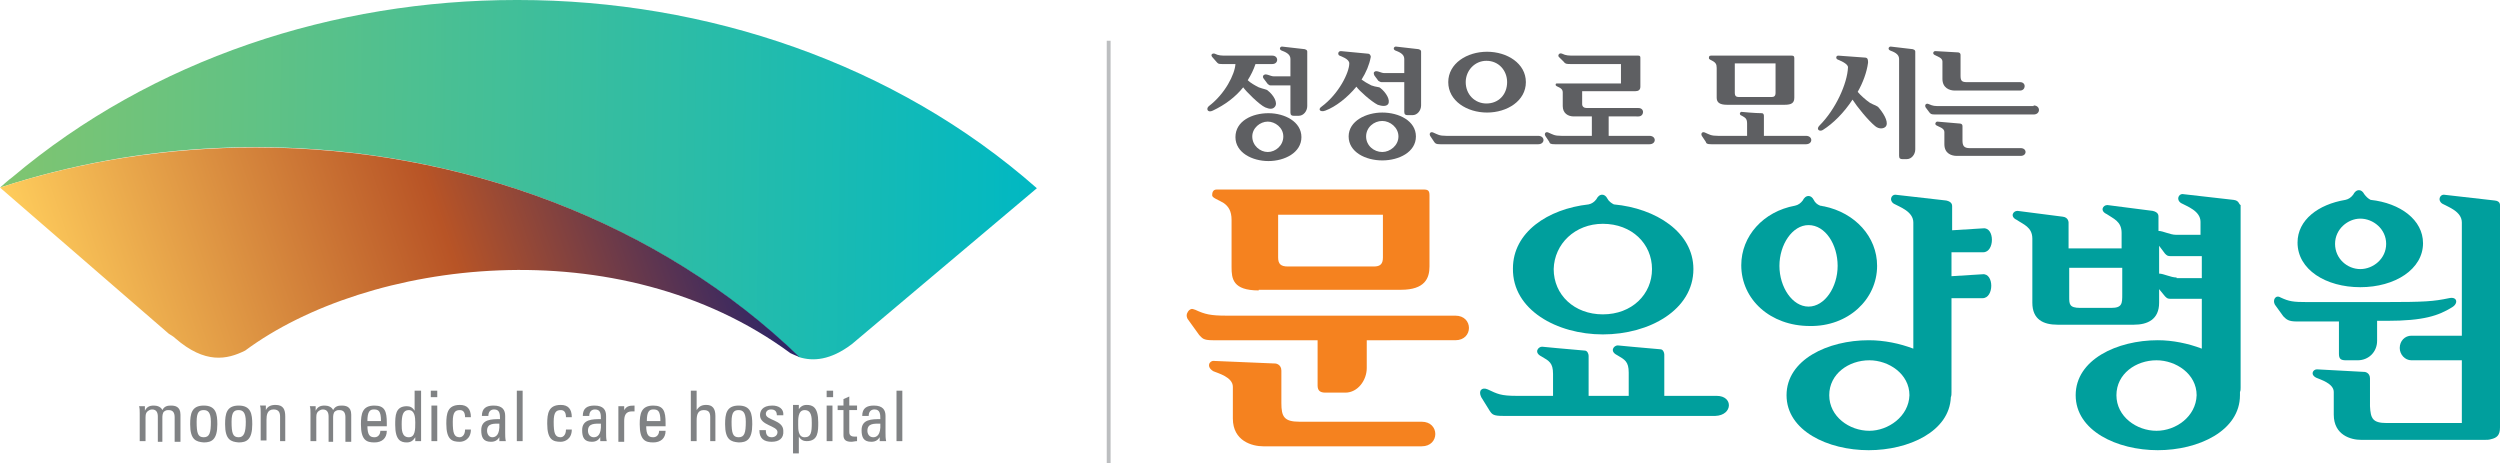 <?xml version="1.0" encoding="utf-8"?>
<!-- Generator: Adobe Illustrator 25.2.1, SVG Export Plug-In . SVG Version: 6.00 Build 0)  -->
<svg version="1.1" id="레이어_1" xmlns="http://www.w3.org/2000/svg" xmlns:xlink="http://www.w3.org/1999/xlink" x="0px"
	 y="0px" viewBox="0 0 386.5 71.6" style="enable-background:new 0 0 386.5 71.6;" xml:space="preserve">
<style type="text/css">
	.st0{clip-path:url(#SVGID_2_);fill:url(#SVGID_3_);}
	.st1{clip-path:url(#SVGID_5_);fill:url(#SVGID_6_);}
	.st2{clip-path:url(#SVGID_8_);fill:#5E5F62;}
	.st3{clip-path:url(#SVGID_8_);fill:#F5821F;}
	.st4{clip-path:url(#SVGID_8_);fill:#009F9D;}
	.st5{clip-path:url(#SVGID_8_);fill:#808284;}
	.st6{clip-path:url(#SVGID_8_);fill:none;stroke:#BCBEC0;stroke-width:0.595;}
</style>
<g>
	<g>
		<defs>
			<path id="SVGID_1_" d="M79.8,0C51.7,0,23.6,9.1,1.9,27.4C1.2,27.9,0.6,28.5,0,29c44-14.4,93.1-3.2,123.5,26.2
				c2.2,0.7,4.9,0.5,8.2-2l28.6-24.1C138.4,9.8,109.2,0,80.1,0H79.8z"/>
		</defs>
		<clipPath id="SVGID_2_">
			<use xlink:href="#SVGID_1_"  style="overflow:visible;"/>
		</clipPath>
		
			<linearGradient id="SVGID_3_" gradientUnits="userSpaceOnUse" x1="0" y1="71.575" x2="1" y2="71.575" gradientTransform="matrix(160.353 1.828 1.86 -162.807 -133.128 11679.981)">
			<stop  offset="0" style="stop-color:#80C570"/>
			<stop  offset="1" style="stop-color:#00B8C3"/>
		</linearGradient>
		<polygon class="st0" points="0,-1.8 161,0 160.4,57.7 -0.6,55.9 		"/>
	</g>
	<g>
		<defs>
			<path id="SVGID_4_" d="M0,29l26.1,22.6c0.3,0.2,0.7,0.4,1,0.7c4.6,4,8,3.3,10.8,1.9c18.9-14,57.7-19.2,84.3,0.4
				c0.4,0.2,0.9,0.4,1.4,0.6c-21.5-20.8-52.3-32.4-84-32.4C26.3,22.8,12.9,24.8,0,29"/>
		</defs>
		<clipPath id="SVGID_5_">
			<use xlink:href="#SVGID_4_"  style="overflow:visible;"/>
		</clipPath>
		
			<linearGradient id="SVGID_6_" gradientUnits="userSpaceOnUse" x1="0" y1="71.6" x2="1" y2="71.6" gradientTransform="matrix(-103.457 36.898 -36.31 -105.025 2713.286 7540.86)">
			<stop  offset="0" style="stop-color:#26226A"/>
			<stop  offset="0.43" style="stop-color:#B85426"/>
			<stop  offset="1" style="stop-color:#FFCD5C"/>
		</linearGradient>
		<polygon class="st1" points="110,-16.5 -10.3,26.4 13.6,95.5 133.8,52.6 		"/>
	</g>
	<g>
		<defs>
			<rect id="SVGID_7_" width="386.5" height="71.6"/>
		</defs>
		<clipPath id="SVGID_8_">
			<use xlink:href="#SVGID_7_"  style="overflow:visible;"/>
		</clipPath>
		<path class="st2" d="M192.2,13.5c-1.2,1.5-2.8,2.7-4.7,3.6c-0.8,0.4-1.1-0.3-0.6-0.7c2.5-1.9,4-4.9,4.1-6.5h-2.1
			c-0.6,0-0.6-0.1-0.8-0.3l-0.7-0.8c-0.3-0.4,0.1-0.6,0.4-0.5c0.6,0.3,1,0.3,1.9,0.3h7c1,0,1,1.3,0,1.3h-2.6
			c-0.3,0.9-0.7,1.7-1.2,2.5c0.4,0.4,1.1,0.8,1.7,1.1c0.8,0.3,1.2,0.3,1.4,0.5c0.9,0.7,1.6,1.9,1.1,2.5c-0.3,0.4-0.8,0.4-1.5,0.1
			C194.7,16.2,192.6,14.1,192.2,13.5 M196.1,17.5c2.5,0,5.1,1.3,5.1,3.7c0,2.4-2.6,3.7-5.1,3.7c-2.5,0-5.1-1.3-5.1-3.7
			C191,18.7,193.6,17.5,196.1,17.5 M193.6,21.1c0,1.4,1.2,2.4,2.4,2.4c1.2,0,2.4-1,2.4-2.4c0-1.4-1.3-2.3-2.4-2.3
			C194.8,18.8,193.6,19.8,193.6,21.1 M199.5,11.8V9.1c0-0.8-0.9-1.1-1.4-1.3c-0.4-0.2-0.2-0.6,0.1-0.6l3.5,0.4
			c0.4,0.1,0.4,0.3,0.4,0.4v8.4c0,0.8-0.6,1.5-1.3,1.5H200c-0.3,0-0.5-0.1-0.5-0.5v-4.2h-3.1c-0.2,0-0.2-0.1-0.4-0.2l-0.6-0.8
			c-0.2-0.2-0.2-0.5,0-0.6c0.3-0.3,1,0.2,1.5,0.2H199.5z"/>
		<path class="st2" d="M209.7,13.4c-1.4,1.7-3.2,3.1-4.8,3.7c-0.8,0.3-1.2-0.2-0.6-0.6c2.7-2,4.3-5.3,4.3-6.7c0-0.7-1.3-1.1-1.5-1.2
			c-0.3-0.1-0.3-0.7,0.2-0.7l4.2,0.4c0.3,0,0.5,0.4,0.4,0.6c-0.2,1.1-0.7,2.3-1.4,3.4c0.4,0.3,0.9,0.6,1.5,0.9
			c0.8,0.3,1.2,0.2,1.4,0.4c0.9,0.7,1.6,1.9,1.2,2.5c-0.3,0.4-1,0.3-1.6,0.1C212,15.7,210.1,14,209.7,13.4 M213.7,17.4
			c2.6,0,5.2,1.3,5.2,3.7c0,2.4-2.6,3.7-5.2,3.7c-2.6,0-5.2-1.3-5.2-3.7C208.5,18.7,211.2,17.4,213.7,17.4 M211.2,21.1
			c0,1.4,1.2,2.4,2.5,2.4c1.2,0,2.5-1,2.5-2.4c0-1.4-1.3-2.4-2.5-2.4C212.4,18.7,211.2,19.7,211.2,21.1 M217,12.7h-3.4
			c-0.2,0-0.3-0.1-0.5-0.2l-0.6-0.8c-0.1-0.2-0.2-0.5,0-0.6c0.3-0.3,1,0.2,1.5,0.2h3.1V9.1c0-0.8-0.9-1.1-1.4-1.3
			c-0.4-0.2-0.2-0.6,0.1-0.6l3.5,0.4c0.4,0.1,0.4,0.3,0.4,0.4v8.3c0,0.8-0.6,1.5-1.3,1.5h-0.8c-0.3,0-0.5-0.1-0.5-0.5V12.7z"/>
		<path class="st2" d="M237.8,21c1.1,0,1.1,1.3,0,1.3h-15.1c-0.7,0-0.8-0.1-1-0.4l-0.6-0.9c-0.2-0.4,0.1-0.7,0.5-0.5
			c0.7,0.3,0.9,0.5,2,0.5H237.8z M229.9,8c3.1,0,6,1.8,6,4.7c0,2.9-2.9,4.7-6,4.7c-3.1,0-6-1.8-6-4.7C223.9,9.8,226.8,8,229.9,8
			 M226.6,12.7c0,1.9,1.4,3.3,3.2,3.3c1.9,0,3.2-1.4,3.2-3.3c0-1.8-1.3-3.3-3.2-3.3C228,9.4,226.6,10.9,226.6,12.7"/>
		<path class="st2" d="M248.7,18V21h6.3c1.1,0,1.1,1.3,0,1.3h-14.6c-0.7,0-0.8-0.1-0.9-0.4l-0.6-0.9c-0.2-0.4,0.1-0.7,0.5-0.5
			c0.7,0.3,0.9,0.5,2,0.5h4.7V18h-2.8c-0.9,0-1.7-0.5-1.7-1.6v-2.1c0-0.9-1.1-0.8-1.1-1.2c0-0.2,0.1-0.2,0.3-0.2h9.8v-3h-7.8
			c-0.5,0-0.8,0-1-0.3l-0.8-0.8c-0.2-0.2,0-0.7,0.5-0.5c0.6,0.3,1,0.3,2,0.3h9.8c0.3,0,0.3,0.2,0.3,0.4v4.4c0,0.5-0.3,0.7-0.8,0.7
			h-8.2v2c0,0.4,0.3,0.6,0.7,0.6h8c1,0,0.9,1.3,0,1.3H248.7z"/>
		<path class="st2" d="M270.1,21v-1.9c0-0.8-0.3-0.9-0.8-1.2c-0.6-0.2-0.2-0.7,0-0.6c0,0,2,0.2,3.1,0.2c0.2,0,0.3,0.2,0.3,0.4V21
			h6.5c1.1,0,1.1,1.3,0,1.3h-14.6c-0.7,0-0.8-0.1-0.9-0.4l-0.6-0.9c-0.2-0.4,0.1-0.7,0.5-0.5c0.7,0.3,0.9,0.5,2,0.5H270.1z
			 M277.4,15.1c0,0.8-0.4,1.1-1.5,1.1H267c-1.2,0-1.6-0.4-1.6-1.1v-4.6c0-0.6-0.2-0.8-0.5-1c-0.3-0.2-0.7-0.3-0.7-0.5
			c0-0.2,0-0.4,0.3-0.4H277c0.3,0,0.4,0.1,0.4,0.4V15.1z M268.2,14.4c0,0.4,0.2,0.6,0.6,0.6h5.1c0.4,0,0.6-0.2,0.6-0.6V9.8h-6.3
			V14.4z"/>
		<path class="st2" d="M286.4,15.4c-1.3,2-3,3.7-4.6,4.7c-0.5,0.3-1.1-0.1-0.5-0.7c2.5-2.5,4.3-6.5,4.4-9c0-0.6-1.4-1.1-1.6-1.2
			c-0.3-0.1-0.3-0.6,0.1-0.6l4.1,0.3c0.5,0,0.5,0.4,0.5,0.8c-0.2,1.5-0.8,3.1-1.6,4.5l0,0c0.4,0.5,1.3,1.3,1.9,1.7
			c0.7,0.4,1.1,0.4,1.4,0.8c1,1.2,1.5,2.4,1,2.9c-0.3,0.3-1,0.4-1.6-0.1C288.8,18.6,287.1,16.5,286.4,15.4L286.4,15.4z M296.1,23.1
			c0,0.8-0.6,1.5-1.3,1.5h-0.7c-0.3,0-0.5-0.1-0.5-0.5V9.1c0-0.8-0.9-1.1-1.4-1.3c-0.4-0.2-0.2-0.6,0.1-0.6l3.4,0.4
			c0.4,0.1,0.4,0.3,0.4,0.4V23.1z"/>
		<path class="st2" d="M314.4,16.3c1.1,0,1.1,1.4,0,1.4h-15.2c-0.7,0-0.7-0.1-0.9-0.3l-0.6-0.8c-0.2-0.4,0.1-0.7,0.5-0.5
			c0.7,0.3,0.8,0.3,1.9,0.3H314.4z M302.2,14c-0.8,0-1.9-0.4-1.9-1.8V9.5c0-0.6-0.9-0.8-1.2-1c-0.4-0.2-0.2-0.6,0.1-0.6l3.5,0.2
			c0,0,0.4,0,0.4,0.4v3.2c0,0.8,0.2,1,1,1h8.2c1,0,0.9,1.3,0,1.3H302.2z M299.5,18.8l3.5,0.3c0,0,0.4,0,0.4,0.4v2.2
			c0,0.8,0.2,1.2,1.1,1.2h7.9c1,0,1,1.2,0,1.2h-9.9c-0.7,0-1.9-0.3-1.9-1.8v-1.9c0-0.6-0.9-0.8-1.2-1
			C299,19.2,299.3,18.8,299.5,18.8"/>
		<path class="st3" d="M211.3,52.6v4.3c0,1.9-1.4,3.8-3.3,3.8h-3.1c-0.8,0-1.2-0.3-1.2-1.1v-7h-16.2c-1.5,0-1.6-0.3-2.1-0.8
			l-1.8-2.5c-0.1-0.2-0.2-0.5-0.1-0.8c0.2-0.5,0.4-0.6,0.6-0.7c0.2-0.1,0.4,0,0.7,0.1c1.5,0.7,2.4,0.9,4.8,0.9h35.4
			c2.8,0,2.8,3.8,0,3.8H211.3z M187.7,55.8l9.5,0.4c0,0,0.9,0.1,0.9,1.1v5c0,2.1,0.4,2.9,2.8,2.9h18.9c2.8,0,2.8,3.8,0,3.8h-24.5
			c-1.7,0-4.7-0.8-4.7-4.3v-4.9c0-1.5-2.3-2.1-3-2.4C186.4,56.7,187,55.7,187.7,55.8 M194.6,44.9c-4,0-4.2-1.8-4.2-3.6v-7.3
			c0-1.4-0.5-2.1-1.2-2.6c-0.8-0.5-1.8-0.8-1.8-1.2c0-0.4,0.1-0.9,0.7-0.9h32c0.7,0,0.9,0.2,0.9,0.9v11c0,1.8-0.7,3.6-4.4,3.6H194.6
			z M197.6,39.8c0,1,0.4,1.4,1.5,1.4h13.3c1,0,1.4-0.4,1.4-1.4v-6.6h-16.2V39.8z"/>
		<path class="st4" d="M265.4,61.2h-8.1v-6.4c0-0.3-0.2-0.8-0.6-0.8c-2.5-0.2-6.6-0.6-6.6-0.6c-0.6,0-1.3,0.9-0.1,1.5
			c1.2,0.7,1.8,1,1.8,2.7v3.6h-6.2V55c0-0.3-0.2-0.8-0.6-0.8c-2.5-0.2-6.6-0.6-6.6-0.6c-0.6,0-1.3,0.9-0.1,1.5
			c1.2,0.7,1.8,1,1.8,2.7v3.4h-5.6c-2.5,0-3-0.3-4.5-1c-0.9-0.4-1.5,0.2-1,1.2l1.3,2.1c0.4,0.6,0.6,0.8,2.1,0.8h32.8
			C267.9,64.2,268,61.2,265.4,61.2"/>
		<path class="st4" d="M247.8,51.7c7.2,0,14-3.8,14-10.1c0-5.7-5.8-9.4-12.3-10c-0.4-0.2-0.8-0.5-1-0.9l0,0
			c-0.2-0.4-0.5-0.6-0.8-0.6c-0.4,0-0.7,0.3-0.9,0.7c0,0,0,0,0,0c-0.3,0.4-0.7,0.7-1.2,0.8l0,0c-6.3,0.7-11.7,4.3-11.7,9.9
			C233.8,47.9,240.7,51.7,247.8,51.7 M247.8,34.6c4.5,0,7.6,3.1,7.6,7c0,3.9-3.1,7-7.6,7c-4.4,0-7.6-3-7.6-7
			C240.3,37.7,243.5,34.6,247.8,34.6"/>
		<path class="st4" d="M290.2,41.1c0-4.5-3.4-8.2-8.2-9.2h0c-0.2,0-0.4-0.1-0.6-0.1c-0.5-0.2-0.8-0.5-1-0.9h0
			c-0.2-0.4-0.5-0.6-0.8-0.6c-0.4,0-0.7,0.3-0.9,0.7c0,0,0,0,0,0c-0.3,0.4-0.7,0.7-1.2,0.8l0,0c-4.9,0.9-8.3,4.7-8.3,9.2
			c0,5.3,4.5,9.4,10.6,9.4C285.7,50.5,290.2,46.3,290.2,41.1 M275.1,41.1c0-3.3,2-6.3,4.5-6.3c2.6,0,4.5,3,4.5,6.3
			c0,3.3-2,6.3-4.5,6.3C277.1,47.4,275.1,44.4,275.1,41.1"/>
		<path class="st4" d="M306.6,39c1.8,0,1.8-3.9,0-3.7l-4.8,0.3v-3.7c0-0.2,0-0.7-0.9-0.9l-7.9-0.9c-0.6,0-1,0.9-0.2,1.4
			c0.9,0.5,3,1.2,3,2.9v19.5c-2.1-0.8-4.5-1.3-6.9-1.3c-6.3,0-12.7,3-12.7,8.5c0,5.5,6.4,8.5,12.7,8.5c6.2,0,12.5-2.9,12.7-8.2
			c0.1-0.2,0.1-0.5,0.1-0.8V46.1h4.8c1.8,0,1.8-3.9,0-3.7l-4.8,0.3V39H306.6z M289,66.6c-3.1,0-6.2-2.2-6.2-5.5c0-3.3,3-5.4,6.2-5.4
			c3,0,6.2,2.1,6.2,5.4C295.1,64.4,291.9,66.6,289,66.6"/>
		<path class="st4" d="M345.3,30.9l-7.9-0.9c-0.6,0-1,0.9-0.2,1.4c0.9,0.5,3,1.2,3,2.9v2h-3.8c-0.9,0-2-0.6-2.7-0.6v-2.2
			c0-0.2,0-0.7-0.9-0.9l-7-0.9c-0.7,0-1.2,0.9-0.1,1.4c1,0.7,2.3,1.1,2.3,2.9v2.4h-8.2v-4c0,0,0-0.8-0.9-0.9l-7-0.9
			c-0.7,0-1.2,0.9-0.1,1.4c1,0.7,2.4,1.1,2.4,2.9v9.9c0,2.6,1.7,3.4,3.9,3.4h11.8c2.1,0,3.9-0.8,3.9-3.4v-2.1c0,0,0.9,1.1,0.9,1.1
			c0.3,0.3,0.4,0.4,0.9,0.4h4.8v7.7c-2.1-0.8-4.5-1.3-6.8-1.3c-6.3,0-12.7,3-12.7,8.5c0,5.5,6.4,8.5,12.7,8.5c6.3,0,12.7-3,12.7-8.5
			c0-0.2,0-0.3,0-0.5c0.1-0.2,0.1-0.4,0.1-0.7V31.7C346.1,31.6,346.2,31,345.3,30.9 M328.1,45.5c0,1.4,0,2.1-1.7,2.1h-4.8
			c-1.7,0-1.7-0.6-1.7-1.7v-4.5h8.2V45.5z M336.5,42.9c-0.9,0-2-0.6-2.7-0.6V38l0.9,1.2c0.3,0.3,0.4,0.4,0.9,0.4h4.8v3.4H336.5z
			 M333.4,66.6c-3.1,0-6.2-2.2-6.2-5.5c0-3.3,3-5.4,6.2-5.4c3,0,6.2,2.1,6.2,5.4C339.5,64.4,336.4,66.6,333.4,66.6"/>
		<path class="st4" d="M385.7,31l-7.9-0.9c-0.6,0-1,0.9-0.2,1.4c0.9,0.5,3,1.2,3,2.9v17.5h-7.8c-1,0-1.8,0.8-1.8,1.9
			c0,1,0.8,1.9,1.8,1.9h7.8v9.7H369c-2.2,0-2.5-0.7-2.6-2.6v-4.3c0-0.9-0.8-1-0.8-1l-7.4-0.4c-0.6,0-1.1,0.8-0.1,1.3
			c0.7,0.3,2.7,0.9,2.7,2.2v3.5c0,3.2,2.7,3.9,4.2,3.9h19.2c0.3,0,0.6,0,0.9-0.1c0.9-0.2,1.4-0.6,1.4-1.8V31.9
			C386.5,31.7,386.6,31.1,385.7,31"/>
		<path class="st4" d="M361.6,54.7c0,0.8,0.3,1,1.1,1h1.8c1.7,0,3-1.3,3-3v-3.1h1.5c5.7,0,8-0.8,10.1-2.1c1-0.6,0.8-1.7-0.5-1.4
			c-2.4,0.5-3.7,0.6-10.1,0.6h-11.8c-2.2,0-2.8-0.1-4.1-0.7c-0.8-0.5-1.3,0.4-0.9,1.1l1.3,1.8c0.5,0.5,0.8,0.8,2.1,0.8h6.5V54.7z"/>
		<path class="st4" d="M364.9,44.4c5.4,0,9.7-2.8,9.7-6.8c0-3.6-3.5-6.2-8.1-6.7c-0.4-0.2-0.7-0.5-1-0.9h0c-0.2-0.4-0.5-0.6-0.8-0.6
			c-0.4,0-0.7,0.3-0.9,0.7c0,0,0,0,0,0c-0.3,0.4-0.7,0.7-1.2,0.8l0,0c-4.2,0.7-7.4,3.1-7.4,6.6C355.2,41.7,359.6,44.4,364.9,44.4
			 M364.9,33.8c2,0,4,1.6,4,3.9c0,2.3-2,3.9-4,3.9c-2,0-3.9-1.6-3.9-3.9C361,35.4,363,33.8,364.9,33.8"/>
		<path class="st5" d="M24.4,68.2v-3.8c0-0.6-0.2-1.1-0.9-1.1c-0.3,0-0.6,0.2-0.8,0.4c-0.2,0.3-0.2,0.6-0.2,0.8v3.7h-0.9v-4.3
			c0-0.4,0-0.8-0.1-1.1h0.9v0.7h0c0.3-0.6,0.7-0.8,1.4-0.8c0.5,0,1.1,0.2,1.3,0.7c0.3-0.6,0.8-0.7,1.3-0.7c0.6,0,1.5,0.1,1.5,1.4
			v4.2h-0.9v-3.8c0-0.6-0.2-1.1-0.9-1.1c-0.3,0-0.4,0-0.7,0.2c-0.3,0.2-0.3,0.8-0.3,1v3.7H24.4z"/>
		<path class="st5" d="M29.4,65.6c0-1.6,0.2-2.9,2.1-2.9c1.9,0,2.1,1.3,2.1,2.9c0,2.4-0.9,2.8-2.1,2.8C30.3,68.3,29.4,68,29.4,65.6
			 M32.6,65.2c0-1.5-0.5-1.8-1.1-1.8c-0.7,0-1.1,0.3-1.1,1.8c0,1.8,0.2,2.4,1.1,2.4S32.6,66.9,32.6,65.2"/>
		<path class="st5" d="M34.8,65.6c0-1.6,0.2-2.9,2.1-2.9c1.9,0,2.1,1.3,2.1,2.9c0,2.4-0.9,2.8-2.1,2.8C35.7,68.3,34.8,68,34.8,65.6
			 M38,65.2c0-1.5-0.5-1.8-1.1-1.8c-0.7,0-1.1,0.3-1.1,1.8c0,1.8,0.2,2.4,1.1,2.4C37.7,67.6,38,66.9,38,65.2"/>
		<path class="st5" d="M43.3,68.2v-3.8c0-0.6-0.2-1.1-1-1.1c-1,0-1.1,0.9-1.1,1.6v3.2h-0.9v-4.3c0-0.4,0-0.8-0.1-1.1h0.9v0.7h0
			c0.3-0.6,0.8-0.8,1.5-0.8c1.2,0,1.5,0.7,1.5,1.8v3.8H43.3z"/>
		<path class="st5" d="M50.8,68.2v-3.8c0-0.6-0.2-1.1-0.9-1.1c-0.3,0-0.6,0.2-0.8,0.4c-0.2,0.3-0.2,0.6-0.2,0.8v3.7h-0.9v-4.3
			c0-0.4,0-0.8-0.1-1.1h0.9v0.7h0c0.3-0.6,0.7-0.8,1.4-0.8c0.5,0,1.1,0.2,1.3,0.7c0.3-0.6,0.8-0.7,1.3-0.7c0.6,0,1.5,0.1,1.5,1.4
			v4.2h-0.9v-3.8c0-0.6-0.2-1.1-0.9-1.1c-0.3,0-0.4,0-0.7,0.2c-0.3,0.2-0.3,0.8-0.3,1v3.7H50.8z"/>
		<path class="st5" d="M56.8,65.8c0,1.5,0.4,1.8,1.1,1.8c0.6,0,0.9-0.5,0.9-1h1c0,1.2-0.8,1.8-1.9,1.8c-1.2,0-2.1-0.3-2.1-2.8
			c0-1.6,0.2-2.9,2.1-2.9c1.6,0,1.9,0.9,1.9,2.7v0.5H56.8z M58.9,65.1c0-1.6-0.4-1.8-1.1-1.8c-0.6,0-1,0.3-1,1.8H58.9z"/>
		<path class="st5" d="M64.2,60.4h0.9v7.8h-0.9v-0.6h0c-0.3,0.5-0.7,0.8-1.3,0.8c-0.9,0-1.8-0.3-1.8-2.7c0-1.4,0-2.9,1.8-2.9
			c0.5,0,0.9,0.2,1.2,0.7h0V60.4z M63.2,63.4c-0.9,0-1.1,0.8-1.1,2.2c0,0.8,0,2,1.1,2c1,0,1-1.2,1-2.3
			C64.2,64.5,64.1,63.4,63.2,63.4"/>
		<path class="st5" d="M66.6,60.4h1v1h-1V60.4z M67.6,68.2h-0.9v-5.5h0.9V68.2z"/>
		<path class="st5" d="M71.9,64.5c0-0.9-0.4-1.1-0.8-1.1c-0.7,0-1.1,0.3-1.1,1.8c0,1.8,0.2,2.4,1.1,2.4c0.2,0,0.8-0.2,0.8-1.2h0.9
			c0,1.5-1.1,1.9-1.7,1.9c-1.2,0-2.1-0.3-2.1-2.8c0-1.6,0.2-2.9,2.1-2.9c1.1,0,1.7,0.6,1.7,1.9H71.9z"/>
		<path class="st5" d="M77.3,67.4L77.3,67.4c-0.3,0.6-0.7,0.9-1.4,0.9c-1.2,0-1.5-0.7-1.5-1.8c0-1.7,1.6-1.7,2.9-1.7
			c0-0.7,0-1.5-0.9-1.5c-0.6,0-0.9,0.4-0.9,1h-1c0-1.2,0.7-1.6,1.8-1.6c1.4,0,1.8,0.7,1.8,1.6v2.6c0,0.4,0,0.9,0.1,1.3h-1V67.4z
			 M75.3,66.6c0,0.5,0.3,1,0.8,1c0.5,0,1.2-0.3,1.1-2.1C76.4,65.5,75.3,65.4,75.3,66.6"/>
		<rect x="79.9" y="60.4" class="st5" width="0.9" height="7.8"/>
		<path class="st5" d="M87.5,64.5c0-0.9-0.4-1.1-0.8-1.1c-0.7,0-1.1,0.3-1.1,1.8c0,1.8,0.2,2.4,1.1,2.4c0.2,0,0.8-0.2,0.8-1.2h0.9
			c0,1.5-1.1,1.9-1.7,1.9c-1.2,0-2.1-0.3-2.1-2.8c0-1.6,0.2-2.9,2.1-2.9c1.1,0,1.7,0.6,1.7,1.9H87.5z"/>
		<path class="st5" d="M92.9,67.4L92.9,67.4c-0.3,0.6-0.7,0.9-1.4,0.9c-1.2,0-1.5-0.7-1.5-1.8c0-1.7,1.6-1.7,2.9-1.7
			c0-0.7,0-1.5-0.9-1.5c-0.6,0-0.9,0.4-0.9,1h-1c0-1.2,0.7-1.6,1.8-1.6c1.4,0,1.8,0.7,1.8,1.6v2.6c0,0.4,0,0.9,0.1,1.3h-1V67.4z
			 M90.9,66.6c0,0.5,0.3,1,0.9,1c0.5,0,1.2-0.3,1.1-2.1C92,65.5,90.9,65.4,90.9,66.6"/>
		<path class="st5" d="M96.4,63.6L96.4,63.6c0.4-0.8,0.8-0.9,1.7-0.9v0.9c-0.1,0-0.2,0-0.2,0c-0.1,0-0.1,0-0.2,0
			c-1,0-1.2,0.7-1.2,1.5v3.2h-0.9v-5.5h0.9V63.6z"/>
		<path class="st5" d="M99.9,65.8c0,1.5,0.4,1.8,1.1,1.8c0.6,0,0.9-0.5,0.9-1h1c0,1.2-0.8,1.8-1.9,1.8c-1.2,0-2.1-0.3-2.1-2.8
			c0-1.6,0.2-2.9,2.1-2.9c1.6,0,1.9,0.9,1.9,2.7v0.5H99.9z M102.1,65.1c0-1.6-0.4-1.8-1.1-1.8c-0.6,0-1,0.3-1,1.8H102.1z"/>
		<path class="st5" d="M109.8,68.2v-3.7c0-0.7-0.2-1.1-1-1.1c-0.9,0-1.1,0.7-1.1,1.6v3.2h-0.9v-7.8h0.9v3h0c0.4-0.6,0.8-0.8,1.5-0.8
			c0.9,0,1.4,0.5,1.4,1.7v3.9H109.8z"/>
		<path class="st5" d="M112.1,65.6c0-1.6,0.2-2.9,2.1-2.9c1.9,0,2.1,1.3,2.1,2.9c0,2.4-0.9,2.8-2.1,2.8
			C113,68.3,112.1,68,112.1,65.6 M115.3,65.2c0-1.5-0.5-1.8-1.1-1.8c-0.7,0-1.1,0.3-1.1,1.8c0,1.8,0.2,2.4,1.1,2.4
			C115.1,67.6,115.3,66.9,115.3,65.2"/>
		<path class="st5" d="M119.3,68.3c-1.2,0-1.9-0.5-1.9-1.8h1c0,0.3,0,1.1,0.9,1.1c0.5,0,0.9-0.3,0.9-0.8c0-1-2.7-1-2.7-2.6
			c0-0.6,0.3-1.5,1.9-1.5c1,0,1.8,0.5,1.7,1.5h-1c0-0.6-0.3-0.9-0.9-0.9c-0.5,0-0.8,0.3-0.8,0.7c0,1,2.7,0.9,2.7,2.6
			C121.2,67.8,120.4,68.3,119.3,68.3"/>
		<path class="st5" d="M123.4,63.4L123.4,63.4c0.3-0.5,0.7-0.8,1.3-0.8c0.9,0,1.8,0.3,1.8,2.7c0,1.4,0,2.9-1.8,2.9
			c-0.5,0-0.9-0.2-1.2-0.7h0v2.6h-0.9v-7.5h0.9V63.4z M125.5,65.4c0-0.8,0-2-1.1-2c-1.1,0-1,1.5-1,2.3c0,0.7,0,1.9,1,1.9
			C125.4,67.6,125.5,66.8,125.5,65.4"/>
		<path class="st5" d="M127.8,60.4h1v1h-1V60.4z M128.7,68.2h-0.9v-5.5h0.9V68.2z"/>
		<path class="st5" d="M130.4,62.7v-1l0.9-0.4v1.4h1.2v0.7h-1.2v3.3c0,0.3,0,0.8,0.8,0.8c0.1,0,0.2,0,0.4,0v0.7
			c-0.3,0-0.6,0.1-0.9,0.1c-0.8,0-1.2-0.3-1.2-1v-3.9h-0.9v-0.7H130.4z"/>
		<path class="st5" d="M136.1,67.4L136.1,67.4c-0.3,0.6-0.7,0.9-1.4,0.9c-1.2,0-1.5-0.7-1.5-1.8c0-1.7,1.6-1.7,2.9-1.7
			c0-0.7,0-1.5-0.9-1.5c-0.6,0-0.9,0.4-0.9,1h-1c0-1.2,0.7-1.6,1.8-1.6c1.4,0,1.8,0.7,1.8,1.6v2.6c0,0.4,0,0.9,0.1,1.3h-1V67.4z
			 M134.1,66.6c0,0.5,0.3,1,0.9,1c0.5,0,1.2-0.3,1.1-2.1C135.2,65.5,134.1,65.4,134.1,66.6"/>
		<rect x="138.6" y="60.4" class="st5" width="0.9" height="7.8"/>
		<line class="st6" x1="171.4" y1="6.3" x2="171.4" y2="71.6"/>
	</g>
</g>
</svg>
